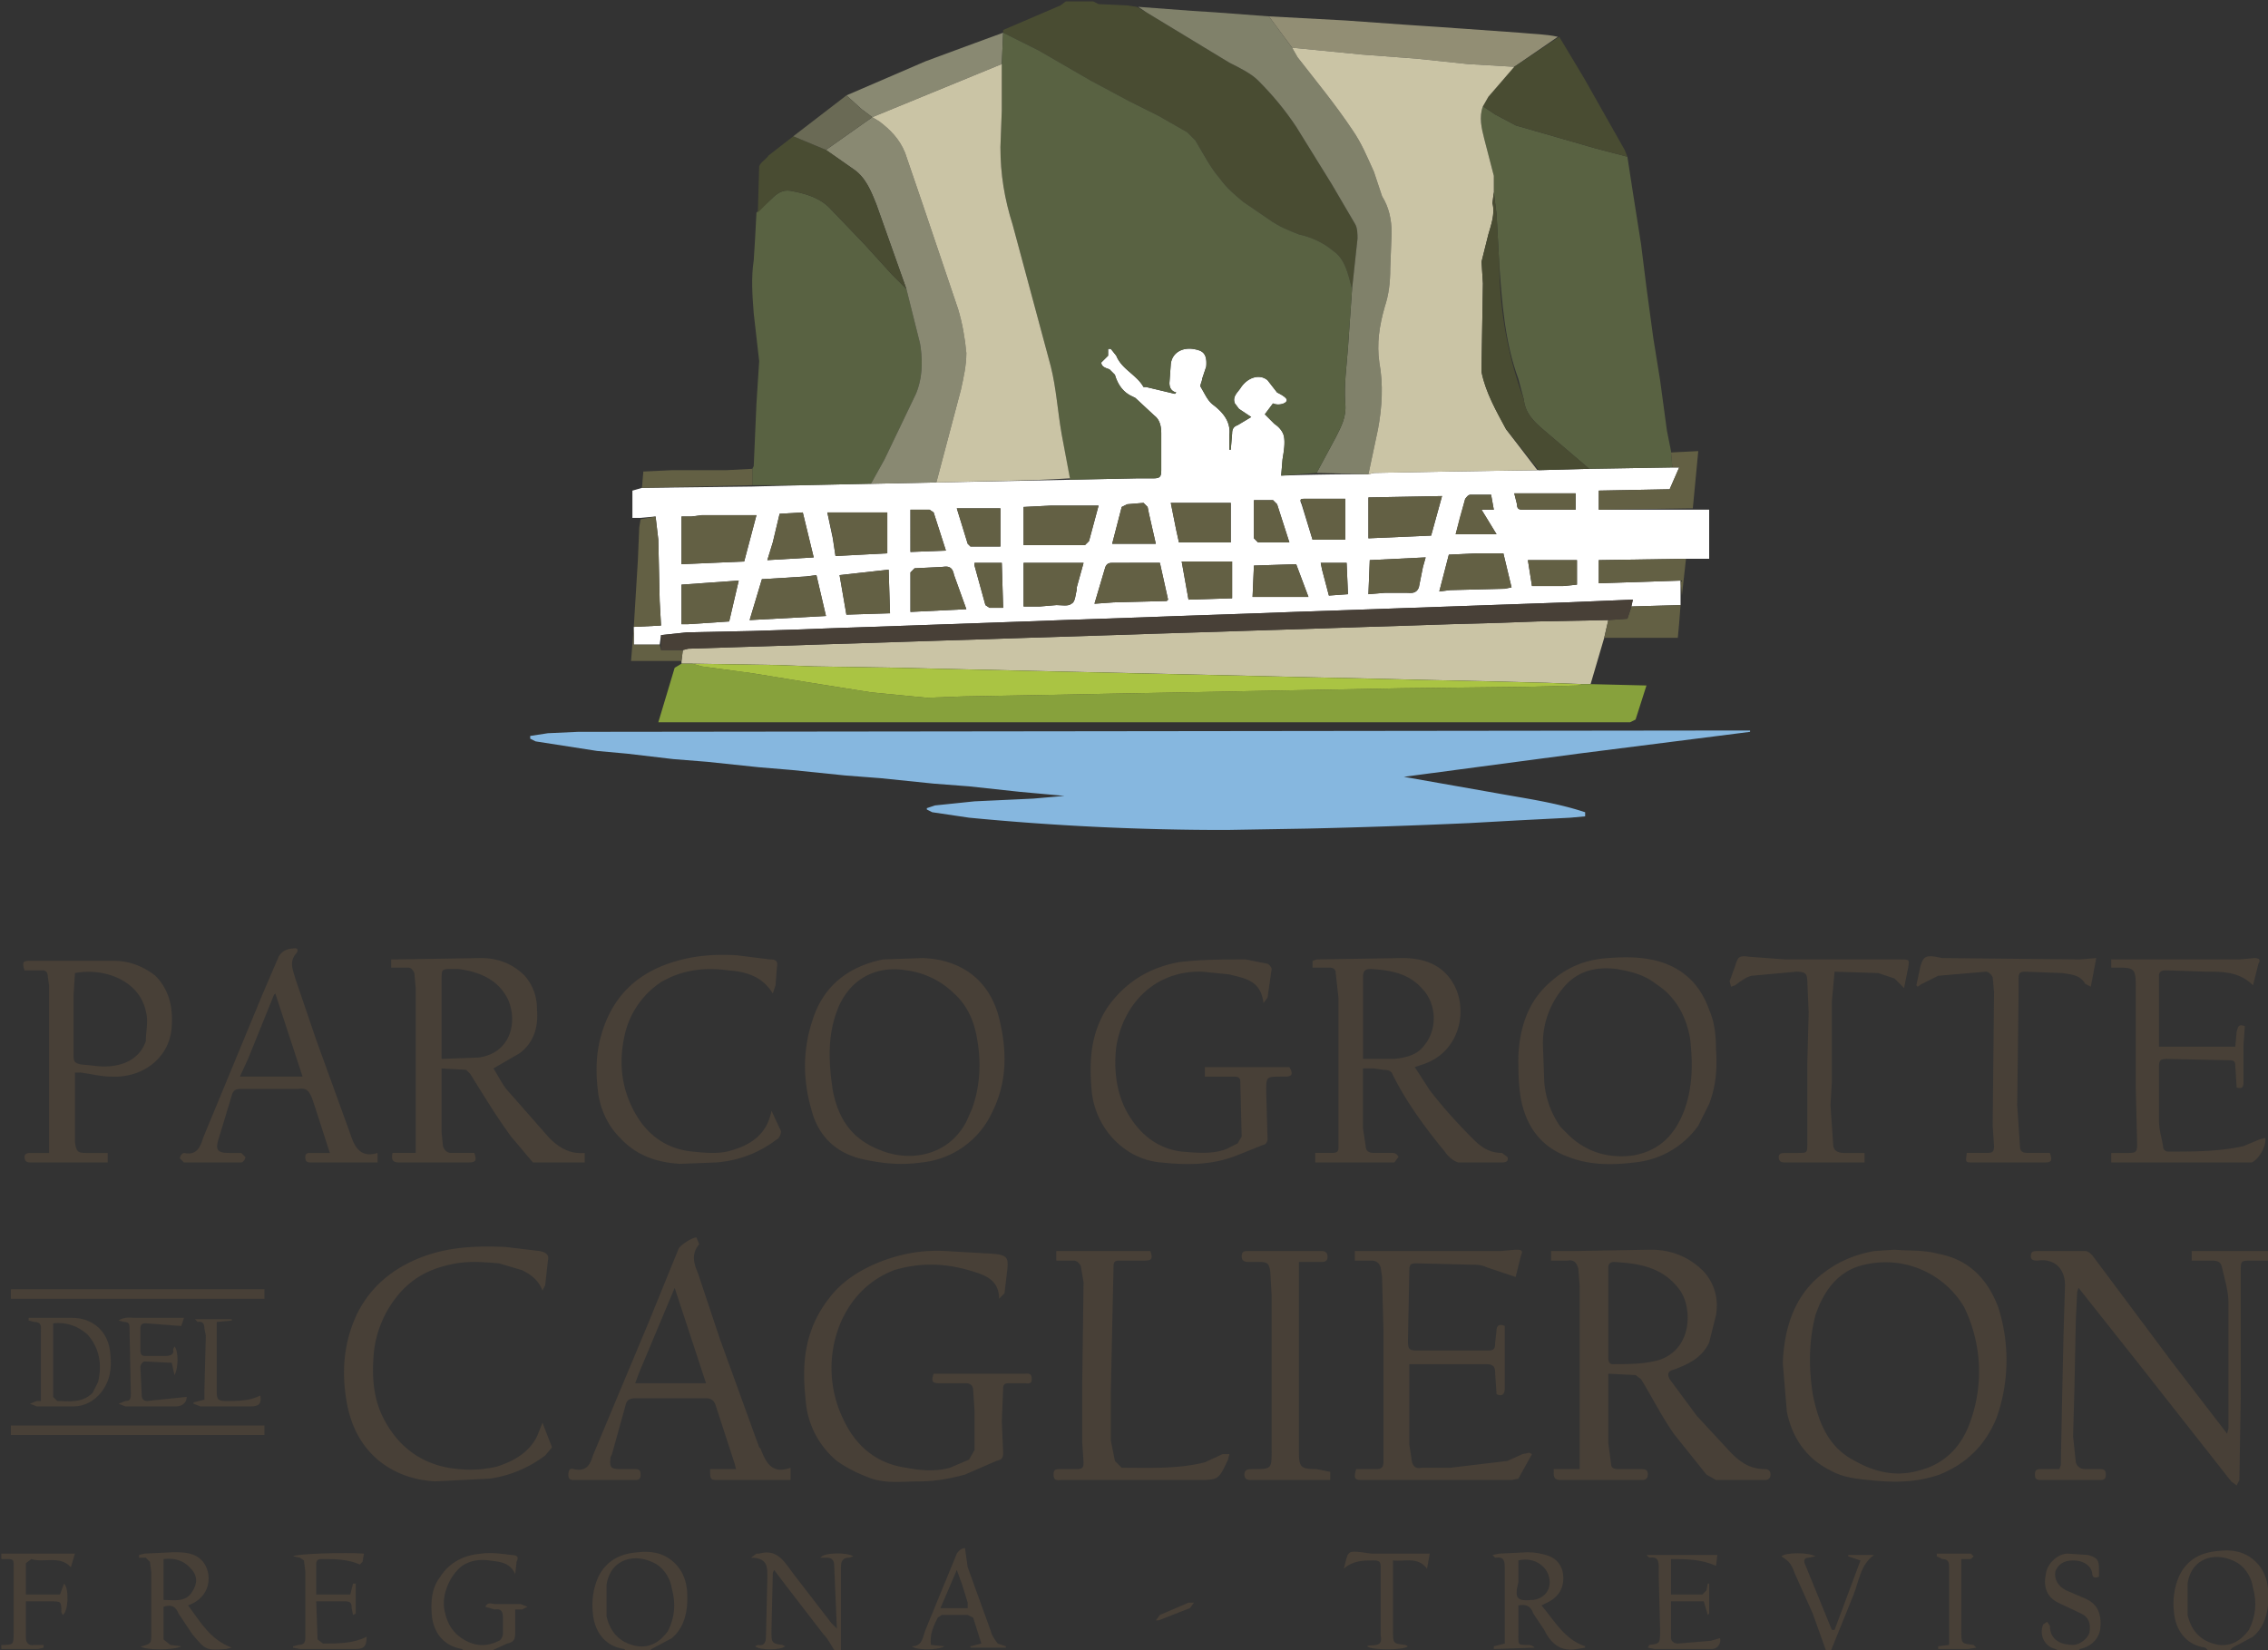 <?xml version="1.0" encoding="UTF-8"?>
<svg xmlns="http://www.w3.org/2000/svg" fill-rule="evenodd" stroke-linejoin="round" stroke-miterlimit="2" clip-rule="evenodd" viewBox="0 0 1664 1211">
  <rect x="0" y="0" width="1664" height="1211" fill="#333333" stroke="none"/>
  <g fill-rule="nonzero">
    <path fill="#494c32" d="m802 1 4 2 21 1 7 1 7 4 61 37c8 4 16 8 21 13 11 11 20 22 28 34l26 42 17 29c2 3 2 8 2 11l-4 37c-3-11-5-22-14-28-7-6-16-10-25-12-8-3-15-6-22-11l-19-13c-6-5-12-10-17-17-7-8-12-18-18-28l-6-6-21-12-22-11-28-15-38-22-26-13v-2l42-18 4-3h20z"></path>
    <path fill="#484037" d="M1665 925h-13c-8 0-8 0-8 8v93l-1 60-2 4-4-3-70-89-42-53-1 3-1 21-1 49-1 36 2 19c1 3 3 5 7 5h11c3 0 4 1 4 4s-1 4-4 4h-44c-3 0-4-1-4-4s1-4 4-4h14l1-3 1-51 1-45 1-34c1-13-7-22-20-20-2 0-5 0-5-3s1-4 4-4h36c2 0 4 2 5 3l59 79 40 52 1-4v-92c0-9-3-18-5-27-1-3-3-4-7-4h-15v-7h57v7zM460 1212l-2-2c-15-2-22-14-23-26-1-9 0-18 4-27 6-12 16-17 29-18 9-1 18 0 26 7 10 9 11 21 10 33-1 9-4 17-11 23l-15 8-2 2h-16m30-15c5-10 6-20 3-31-1-7-5-14-11-18-15-9-34-5-37 15v23c3 13 11 20 23 22 9 1 16-3 22-11zM1620 1211l-2-2c-15-2-22-14-23-26-1-9 0-18 4-27 6-12 16-17 29-18 9-1 18 0 26 7 10 9 11 21 10 33-1 9-4 17-11 23l-15 8-2 2h-16m30-15c5-10 6-20 3-31-1-7-5-14-11-18-15-9-34-5-37 15v23c3 13 11 20 23 22 9 1 16-3 22-11zM613 1212c-3-4-5-9-9-13l-30-39-6-8-1 2-1 43c0 8 0 9 8 10l2 1c-3 3-19 3-22 0l2-1c5 1 6-2 6-7l1-42c0-7 1-15-12-15l4-3h2c14-4 19 7 26 16l27 35 4 4-2-47c0-3-2-5-5-5h-5c2-4 20-4 24-1l-3 1c-5 0-6 3-6 7v62h-4zM341 1212l-2-2c-12-2-20-10-22-23-1-10-1-21 6-30 7-11 18-16 30-17 7-1 15 0 22 1 4 0 6 1 4 5l-1 9c-4-9-12-9-19-10s-14 0-20 4c-9 7-15 21-13 32s7 19 18 24c7 3 14 3 22-1 1 0 3-3 3-5v-12c0-4-1-7-6-6l-7-2c2-4 5-2 7-2h19l5 2-4 2h-5v17c0 5-1 7-6 8l-13 6h-18zM1512 1212l-4-2c-8-2-12-10-9-18l3-2 2 3c0 11 9 14 17 14 5 0 11-5 12-9 1-6 0-11-6-14l-17-8c-8-4-11-11-9-21 1-8 9-15 16-15l15 1c7 2 8 4 8 10v6c-3 1-5 1-5-3-1-5-6-9-14-9-7 0-11 3-13 8-1 6 2 11 8 14l14 6c9 4 12 11 11 22-1 7-6 13-15 15l-2 2h-12zM1 1140h54l-3 10c-8-9-20-3-29-6l-4 3v23h25l3-8c4 4 3 21-1 23l-1-2c0-8 0-8-8-8H19v27c0 3 2 6 6 5h7v2l-4 1H1v-3c9 0 9 0 9-9v-45c0-10 1-9-9-9zM1340 1212l-10-28-13-29c-3-8-4-9-10-13 3-3 20-3 25 0l-5 1c-2 0-4 1-3 4l20 49h2l19-51-9-3v-1h19c-10 7-11 19-15 29l-17 42h-3z"></path>
    <path fill="#fff" d="M1242 374h12v36h-17l-64 1v17l60-2a14953 14953 0 0 0 0 18l-36 1 1-5-48 2-57 2-28 1-29 1-28 1-58 2-27 1-58 2-27 1-58 2-27 1-57 2-28 1-58 2-27 1-31 1-48 1-19 2-1 7h-19v-13l20-1-1-18-1-45-2-17-11 1h-6v-20l7-2 81-1 38-1 47-1h2l48-1 99-2 48-1h12c5 0 6-1 6-6v-27c0-5-1-10-5-13l-14-13-2-1c-7-3-11-9-13-16l-4-4c-3-1-6-2-6-5l5-5v-5h2l4 5c4 10 15 14 20 23h2l21 5 1-1c-4-1-5-4-5-7l1-14c1-8 8-12 16-11 6 1 11 2 10 13l-3 9c0 2-2 5-1 6 3 5 5 10 9 13 8 6 13 13 12 22v11h1l1-12c0-3 1-5 4-6l10-6-9-6-3-4c-2-5 2-8 4-11 5-8 14-11 20-6l7 9c2 1 6 3 7 5 1 3-6 5-10 3l-6 8 7 7c3 2 6 5 7 9 1 5 0 11-1 17l-1 12a1624 1624 0 0 1 64-1l4-1a20016 20016 0 0 1 121-2l37-1 61-1h5l-7 16-52 1v14zm-735 5h-7v35l46-2 9-34h-40l-8 1m497 9v7l46-2 8-29-54 1zm-233-17-20 1v28h45l3-3 7-26h-35m-180 52-32 2-9 30 56-3-7-30-8 1m238-10h-13c-3 0-4 1-5 3l-8 27 14-1 39-1 1-1-6-27zm-218-18 2 13 38-2v-30h-44l4 19m179 36 5-18h-44v32h12l12-1c4 0 9 1 11-1 3-1 3-7 4-10v-2m73-42 2 9h38v-29h-44l4 20m221 17-21 1-7 27 8-1 40-1 5-1-6-25h-19m-579 52 30-2 7-30-42 3v29h5m186-42-20 1-3 3v29l41-2-9-25c-1-5-3-7-9-6m-75 6 5 29 32-1-1-32-36 4m428-6 2-7-41 2-1 25 12-1h16c3 0 7 1 9-4l3-15m-140 5v-9h-37l5 28 32-1zm51-51 8 26h24v-30h-30c-2 0-4 0-2 4m-4 44-31 1-1 23h41l-9-24m-384-16-4 13 34-2-8-33-17 1-5 21m167-11v-14h-32l8 26 2 2h22zm109-10-1-5-3-3-12 1-4 2-7 27h32l-5-22m304 53 10-1v-18h-36l3 19zm-227-35 3 3h23l-9-28-3-3h-14v28m-252 2v8l26-1-9-28-3-2h-14zm403-16-3 11h30l-11-18h9l-2-11h-15c-2 0-3 2-4 3l-4 15m50-19h-10l2 8c0 4 2 4 5 4h38v-12zm-398 51h-8v2l8 29 3 2h10l-1-33zm247 5 5 19 14-1-1-23h-19l1 5z"></path>
    <path fill="#86b7df" d="m686 591 29-3 43-2 23-2-33-3-37-4-26-2-39-4-26-2-39-4-24-2-38-4-25-2-34-4-22-2-45-7-4-2v-2l13-2 22-1 855-1h5v1l-126 16-128 17 68 12c22 4 44 7 65 14v3l-11 1-39 2-36 2a5244 5244 0 0 1-118 4l-59 1a1947 1947 0 0 1-189-9l-27-4-4-2v-1l6-2z"></path>
    <path fill="#596242" d="m1227 343-61 1-34-29c-7-6-13-12-14-22l-4-15c-10-27-12-56-14-84l-2-37-2-16v-12l-7-27c-2-8-4-16-1-24l9 6 15 8 59 17 23 6 4 26 6 38 4 32 5 37 5 31 5 37 3 15 1 12zM639 355h-2l-47 1h-38v-12l1-2 2-46 2-31-4-35c-1-13-2-26 0-39l1-16 1-19 11-10c4-4 8-7 14-6 11 2 22 5 30 14l24 25 20 22 11 11 10 40c2 12 2 25-3 37l-23 48-10 18z"></path>
    <path fill="#cac4a5" d="M500 487v-2l1-8 4-1 31-1 32-1 30-1 63-2 31-1 32-1 30-1 63-2 30-1 32-1 31-1 63-2 30-1 32-1 30-1 36-1 27-1 52-1-3 13-10 34h-6l-27-1-39-1-46-1-41-1-46-1-42-1-44-1-44-1-44-1-43-1-44-1-42-1-62-1-26-1-63-1h-8z"></path>
    <path fill="#87a13c" d="M500 487h8l7 2 37 5 43 7 44 7 41 4 27-1 56-1 52-1 55-1 52-1 54-1 53-1 90-1 39-1 3-1h6l41 1-8 25-4 2H483l12-40 5-3z"></path>
    <path fill="#898972" d="m639 355 10-18 23-48c5-12 5-25 3-37l-10-40-22-62c-4-10-8-20-17-26l-20-14 34-24-8-6-11-10 58-25a12966 12966 0 0 1 57-21l-1 23-95 39 5 3c8 6 15 13 19 23l13 38 26 77c3 10 5 21 6 32 0 9-2 18-4 27l-18 68-48 1z"></path>
    <path fill="#80816a" d="m1004 348-38-1 14-26c4-8 8-15 7-25-1-14 1-27 2-41l3-43 4-37c0-3 0-8-2-11l-17-29-26-42c-8-12-17-23-28-34-5-5-13-9-21-13L841 9l-6-4 40 3 16 1 40 3 17 23 4 7c14 18 28 35 40 53 7 10 11 20 16 31l6 18c5 8 7 17 7 27l-1 26c0 10-1 19-4 28-4 14-6 27-4 41 3 16 2 33-1 49l-7 33z"></path>
    <path fill="#484037" d="M1180 1030v29l2 15c0 3 2 4 5 4h17c4 0 5 1 5 4s-2 4-4 4h-60c-6 0-5-4-5-8h19V944l-1-13c-1-4-3-7-8-6h-12v-7h16l57-1c15 0 28 5 39 16 8 9 11 20 9 32l-5 20c-5 11-15 16-26 20-4 1-5 3-3 7l20 27 25 27c7 7 14 12 25 12 2 0 4 1 4 4s-2 4-4 4h-36l-7-4-24-30c-9-13-16-27-24-40l-4-3-20-1zm37-32c25-8 25-39 15-52-12-16-29-19-48-20-2 0-4 1-4 4v67c0 2 1 4 3 4 12 0 23 0 34-3zM1390 917c11 1 21 0 32 3 22 4 36 18 44 39a127 127 0 0 1-1 81c-8 20-22 34-42 42-17 6-34 6-52 4-10-1-19-2-28-7-18-9-28-24-32-43l-3-36c1-23 7-45 24-61 12-11 26-18 43-21l15-1m18 162c20-5 32-19 38-37a108 108 0 0 0-5-83 67 67 0 0 0-73-31c-19 4-30 19-36 37-5 19-5 39-2 58 4 20 11 39 31 49 14 8 30 12 47 7zM391 853l-16-19c-11-15-20-30-30-46l-3-3-18-1v47l1 10c1 3 3 5 6 5h17c2 6 1 7-5 7h-50c-5 0-6-2-5-7h17V725l-1-11c-1-2-2-4-5-4h-12v-6h3l63-1c12 0 23 4 32 13 6 7 9 15 9 25 1 12-2 24-13 32l-19 11c4 6 7 13 12 18l29 33c7 7 15 12 26 11v7h-38m-55-142h-4c-8 0-8 0-8 8v58l27-1c23-3 29-25 22-42-7-15-21-21-37-23zM715 1035l-1-15c0-3-2-5-5-5h-19c-6 0-7-1-5-7h66c3 0 6-1 6 4 0 4-3 3-5 3h-12c-3 0-4 1-4 4l-1 24 1 23c0 4-1 5-5 6l-23 10c-11 3-22 5-33 5-13 0-26 2-38-3-8-3-16-7-23-12a64 64 0 0 1-23-46c-3-27 0-51 17-73 9-12 21-20 35-26 17-7 33-10 51-9l35 2c10 1 11 3 10 12l-2 17-4 4c0-13-9-17-19-20-19-6-38-7-58-1-18 7-31 20-39 38a86 86 0 0 0 2 72c9 19 24 32 46 35 10 2 21 3 32 0l14-6 4-7v-29zM1008 784h-8v44l2 13c0 4 3 5 6 5h14c2 0 4 2 4 3l-3 4h-58v-7h12c4 0 5-1 5-4V732l-2-18c0-3-2-4-5-4h-12v-5l3-1 63-1c16 0 30 5 38 20 10 19 4 49-23 58l-6 2 11 17c10 13 21 25 32 36 6 6 12 10 21 10l4 3c1 3-1 4-4 4h-32c-4-1-8-5-10-8-14-17-28-36-38-56-1-3-3-4-7-4l-7-1m35-59c-10-11-23-13-37-14-4 0-6 1-6 6v60h23c9-1 17-3 22-10 10-12 9-31-2-42zM1073 1001h-39v59l2 13c1 3 3 5 7 4h21l42-5 11-5 5-1 2 1-10 18-5 1H999c-5 0-6-1-4-8h15c3 0 5-1 5-5v-98l-1-38-1-7c-1-3-3-5-7-5h-12v-7h107l11-1c3 0 6 0 4 4l-4 16-21-7c-4-2-8-2-11-2l-41-1c-4 0-5 1-5 5l-1 52c0 6 1 7 7 7h51c5 0 6-1 6-6l1-9c0-3 2-5 6-3v46c0 4-2 6-6 4l-1-15c0-5-1-7-7-7h-17zM528 982l29 80 1 1c4 10 8 19 22 14v9h-52c-7 0-7 0-7-8h19l-1-4-14-43c-1-3-3-5-7-5h-51c-5 0-7 1-8 5l-10 36-1 2c-1 8 0 9 8 9h10c3 0 4 1 4 4s-1 4-4 4h-45c-3 0-4-1-4-4s1-5 4-4c9 2 12-3 14-10l41-98 22-54c2-3 10-8 13-8l2 5c-6 7-4 14-1 21l16 48m-59 25-3 8h52l-23-70-26 62zM1246 826a65 65 0 0 1-47 27c-16 2-33 2-48-4-20-7-31-22-35-42-2-11-2-21-2-32 1-21 7-40 23-54 12-11 26-17 43-18 13-1 26-1 39 3 18 6 29 18 35 35 4 9 5 19 5 29 1 14 0 27-5 40l-8 16m-101 1 5 5c13 13 29 18 47 16 20-3 32-15 39-34 6-17 6-34 4-52-3-17-11-31-25-40-9-7-18-9-29-11-16-2-30 2-40 15a63 63 0 0 0-14 40l1 28c1 12 5 23 12 33zM677 703c28 1 49 16 56 44 6 24 6 47-5 69a64 64 0 0 1-52 37c-14 2-27 1-41-2-21-4-35-17-40-38-6-21-6-43 1-64 8-26 27-40 52-45l29-1m32 120 4-9c6-16 7-34 4-51-2-13-7-25-17-34a61 61 0 0 0-35-17c-24-4-43 8-51 30-7 19-6 38-3 58 4 21 14 36 35 44 22 9 50 4 63-21zM294 948a79 79 0 0 0-20 48c-1 15 0 30 7 44 10 20 26 33 48 37 12 2 24 2 36-1 12-4 23-10 29-22l4-10 7 18-5 6c-12 9-26 15-41 17l-40 2c-16-1-30-6-42-16-16-14-22-32-24-52s1-38 9-55c10-20 26-33 46-41s41-9 63-8l25 3c5 1 7 3 6 7l-2 18-2 4c-3-8-9-12-15-15l-17-5c-12-1-24-2-36 1-14 3-26 9-36 20zM946 783c3 5 2 7-3 7h-3c-11 0-11 0-11 11l1 35c0 1-1 4-3 4l-20 8c-18 7-36 7-55 5-26-2-48-24-51-52-2-22-1-42 11-61 13-19 31-30 53-34 16-2 33-2 49-2l15 3c2 0 4 3 4 4l-3 21-3 4c-2-17-14-18-25-21l-20-2c-35-1-58 24-63 55-2 17 0 35 9 50s22 25 39 27c12 1 23 2 33-2l8-4 3-5-1-40c0-3-1-4-5-4h-21v-7h62zM114 716c10 10 13 23 12 37-1 22-20 38-44 37-8 0-15-2-23-3h-4v51c1 7 2 8 8 8h16v7H23c-2 0-5 0-5-4 0-3 3-3 5-3h13V723l-1-7c0-3-2-4-4-4H18c-2-6-1-7 4-7h61c12 0 22 4 31 11m-7 48c0-7 2-15 0-22-5-23-31-32-52-28l-1 16v45c0 4 1 5 5 6l10 1c14 2 32-1 38-18zM1652 853h-103v-7h13c5 0 6-1 6-6l-1-41v-75c0-13-1-14-13-14h-5v-6h94l11-1c3 0 5 1 3 4l-4 16c-10-10-22-10-34-10l-30-1c-3 0-5 1-5 4v52h56l1-11c1-3 1-6 6-4l-1 14v27c0 4-1 5-5 4l-1-16c0-3-1-4-4-4l-46-1c-5 0-6 1-6 6v39c0 7 2 13 3 19 0 3 2 4 4 4 19 0 37 0 55-4l12-5 4-1c1 6-5 16-10 18zM815 1022v35l3 15 5 5c21 0 41 1 61-4l13-6h5l-1 4c-7 15-7 15-23 15h-99c-3 0-6 1-6-4 0-3 1-4 4-4h13c4 0 5-1 5-5l-1-15v-42l1-75-2-12c-1-2-3-4-5-4h-13v-7h69c2 6 1 7-5 7h-18c-3 0-4 1-4 4l-1 45-1 48zM212 799h-35c-4 0-6 1-7 5l-10 33c-2 7 0 9 8 9h9l3 3c0 2-2 4-3 4h-42l-3-3c0-2 2-4 3-4 9 2 12-4 14-11l43-104 12-28c2-5 7-7 11-7 4-1 4 2 2 4-5 6-2 12 0 19l15 44 25 69c3 9 7 18 20 14v7h-48c-3 0-5 0-5-4 0-3 2-3 4-3h14l-10-31-3-9c-2-5-4-8-10-7h-7m-30-22-6 13h46l-20-61-1 1-19 47zM486 720a63 63 0 0 0-28 41c-4 19-2 37 7 54s23 28 43 30c10 1 20 2 29-1 14-4 26-12 29-29l7 15c0 2-1 5-3 6a83 83 0 0 1-45 17l-26 1c-17-1-32-6-44-19-9-9-14-20-16-32-2-15-2-29 2-43 8-29 27-47 56-55 14-4 29-5 44-4l24 3c4 0 6 1 5 6l-1 13-2 6c-8-13-20-16-33-17-14-2-28-1-42 5l-6 3z"></path>
    <path fill="#928e74" d="m948 35-17-23 56 3 42 3 44 3 42 3c10 1 19 1 28 3l-32 22-34-2-38-4-40-3-51-5z"></path>
    <path fill="#494c32" d="m1111 49 33-22 18 30 30 53 2 5-23-6-59-17-15-8-9-6 4-7 19-22z"></path>
    <path fill="#484037" d="m1480 811 2 30c0 4 2 5 6 5h16c2 6 1 7-4 7h-53c-5 0-5 0-4-7h15c4 0 5-1 5-5l-1-15 1-98-1-11c-1-2-3-4-5-4l-35 3-12 6-3 2-1-1 3-14c2-7 4-8 11-7l5 1 101 1 12-1-4 21-4-2c-4-7-11-7-17-8l-27-1c-4 0-5 1-5 5v11l-1 82zM1326 826v-46l1-37-1-23c0-6-2-7-8-7l-33 3c-4 1-8 4-12 7l-3 1-1-4 4-11c2-7 3-8 10-7l27 2h84c7 0 7 0 6 6l-3 15-7-7-12-4-32-1-2 22v59l-1 17 2 29c0 4 3 6 8 6h15v7h-58c-2 0-5 0-5-4 0-3 3-3 5-3h9c7 0 7 0 7-7v-13zM976 1080v6h-58c-2 0-5 0-5-4s3-4 6-4c14 0 14 0 14-14V951l-1-18c-1-6-2-7-8-7h-8c-3 0-5-1-5-4 0-4 2-4 5-4h54c2 0 4 1 4 4s-1 4-5 4h-16v140c0 11 2 12 13 12l10 2z"></path>
    <path fill="#494c32" d="m606 110 20 14c9 6 13 16 17 26l22 62-11-11-20-22-24-25c-8-9-19-12-30-14-6-1-10 2-14 6l-10 10 1-34c1-3 5-5 7-8l18-14 24 10z"></path>
    <path fill="#484037" d="m1133 1196-8-12c-2-6-6-7-11-6v23c0 6 0 6 7 6 1 0 3 0 5 2l-30 1v-2l8-2v-55c0-5 0-9-7-8l-2-2 5-1 21-1c5 0 11 1 16 3 7 3 10 9 10 16s-3 13-10 17l-6 3c10 12 17 25 32 30v1l-6 1c-11 2-18-3-23-12l-1-2m-19-35c-3 12-1 14 10 13h1c7-1 12-6 12-13 0-11-11-19-23-16v16zM111 1154l-1-8-3-3h-5v-2l4-1 21-1c8 0 16 0 22 7 7 9 6 26-11 32 9 12 16 25 32 31l-4 1c-15 1-15 1-25-11l-10-15c-2-5-5-7-11-5v24l5 4 8 1c-5 3-27 3-30 0h1c7-2 7-2 7-10v-44m9-10v30c8 0 16 2 21-6 4-6 4-12-1-17-5-6-12-8-20-7z"></path>
    <path fill="#636044" d="m1227 343-1-11 20-1-4 42-69 1v-14l52-1 7-16h-5z"></path>
    <path fill="#484037" d="m25 970-4-1v-2h32c15 0 27 10 28 27 1 10 0 19-7 28-5 6-12 10-20 10H27l-5-2 5-2h3v-51c0-3 1-7-5-7m43 52 4-8c3-13 1-25-8-35-7-6-15-9-25-8v54l3 3c8 0 18 2 26-6z"></path>
    <path fill="#636044" d="m470 381 11-2 2 17 1 45 1 18-20 1 3-49 1-24 1-6z"></path>
    <path fill="#484037" d="M8 946h186v7H8zM8 1046h186v7H8zM1250 1175h-24v27c0 2 2 4 5 4l24-2 7-2c1 4-2 8-6 8h-42l-5-1 1-2c8-1 8-1 8-11l-1-39v-6c0-5 0-9-7-8l-2-2h52l-1 8c-11-5-22-5-33-5v26h23l3-3 1-5h1v22l-1 1-3-10zM732 1206l6 2v1h-26v-1l8-2-6-19-4-2h-19l-3 2c-3 6-6 12-5 20l10 1c-5 3-21 3-24 0 8 0 8-7 10-12l23-56c2-3 4-4 6-4l2 14 17 47c1 4 3 6 5 9m-22-26v-4l-4-13-4-11-12 28h20zM261 1162v22l-2 1-1-5c0-4-1-5-5-5h-21l1 28 4 3c11 0 22 0 32-5 0 7-2 9-8 9h-41l-5-1v-1l4-1c4 0 5-2 5-5v-49l-1-8-3-2-5-1c2-2 39-3 52-2l-1 6-2 2c-9-4-18-4-28-4-3 0-4 1-4 4v22h25l2-8h2z"></path>
    <path fill="#636044" d="m1177 468 3-13 14-1 3-9 36-1-1 13-1 11h-54zM1234 437l-1-11-60 2v-17l64-1-3 27z"></path>
    <path fill="#484037" d="M114 967h21l-2 6-26-2c-3 0-4 1-4 4v16c0 3 1 4 4 4h14c4 0 7-1 6-5l1-2c3 3 3 16 0 21l-2-9-20-1c-1 0-3 2-3 4l1 21c0 3 2 4 4 4l29-3c0 4-3 7-8 7H92l-5-2 5-2c3 0 4-1 4-5l-1-49c0-3-1-4-4-4l-4-1c4-3 9-2 13-2h14z"></path>
    <path fill="#6a6a55" d="m606 110-24-10 39-30 11 10 8 6-34 24z"></path>
    <path fill="#484037" d="M1013 1200v-50c0-4-1-5-5-5-8 0-15 0-22 6l1-4c2-9 3-9 12-8l7 1h43l-2 11c-7-9-16-5-25-6v51c0 10 0 10 9 11l2 1c-3 3-27 3-30 0 3-2 12 2 10-8z"></path>
    <path fill="#636044" d="M552 344v12l-81 2 1-12 21-1h40l19-1z"></path>
    <path fill="#484037" d="M191 1024c1 6-1 8-7 8h-37l-5-2v-1l8-2v-8l1-39-1-5c0-3-1-6-5-5l-2-2h27v1l-11 1v51c0 6 1 7 7 7 9 0 17 0 25-4zM1444 1210h-22v-2l8-1v-58c0-3-1-5-5-5l-4-2v-2h25l2 2-2 2h-7v53c0 9 0 9 9 10l2 2-6 1z"></path>
    <path fill="#636044" d="m501 477-1 8h-37l2-25v13h19l1 4z"></path>
    <path fill="#484037" d="m848 1189 3-4 21-9h4l-3 4-23 9h-2z"></path>
    <path fill="#596242" d="m992 212-3 43c-1 14-3 27-2 41 1 10-3 17-7 25l-14 26-26 2 1-12c1-6 2-12 1-17-1-4-4-7-7-9l-7-7 6-8c4 2 11 0 10-3-1-2-5-4-7-5l-7-9c-6-5-15-2-20 6-2 3-6 6-4 11l3 4 9 6-10 6c-3 1-4 3-4 6l-1 12h-1v-11c1-9-4-16-12-22-4-3-6-8-9-13-1-1 1-4 1-6l3-9c1-11-4-12-10-13-8-1-15 3-16 11l-1 14c0 3 1 6 5 7l-1 1-21-5h-2c-5-9-16-13-20-23l-4-5h-2v5l-5 5c0 3 3 4 6 5l4 4c2 7 6 13 13 16l2 1 14 13c4 3 5 8 5 13v27c0 5-1 6-6 6h-12l-49 1-6-33c-3-17-4-34-8-50l-28-104c-6-19-9-37-9-57l1-27V47l1-23 26 13 38 22 28 15 22 11 21 12 6 6c6 10 11 20 18 28 5 7 11 12 17 17l19 13c7 5 14 8 22 11 9 2 18 6 25 12 9 6 11 17 14 28z"></path>
    <path fill="#cac4a5" d="m1111 49-19 22-4 7c-3 8-1 16 1 24l7 27v12l-1 8c2 8-1 16-3 23l-5 20 1 16-1 61v4c3 15 11 29 18 42l23 30-65 1-55 1-4 1 7-33c3-16 4-33 1-49-2-14 0-27 4-41 3-9 4-18 4-28l1-26c0-10-2-19-7-27l-6-18c-5-11-9-21-16-31-12-18-26-35-40-53l-4-7 51 5 40 3 38 4 34 2zM735 47v34l-1 27c0 20 3 38 9 57l28 104c4 16 5 33 8 50l6 32c-32 2-65 2-98 3l18-68c2-9 4-18 4-27-1-11-3-22-6-32l-26-77-13-38c-4-10-11-17-19-23l-5-3 95-39z"></path>
    <path fill="#484037" d="M501 477h-16v-11l19-2 48-1 31-1 27-1 58-2 28-1 57-2 27-1 58-2 27-1 58-2 27-1 58-2 28-1 29-1 28-1 57-2 48-2a109 109 0 0 1-4 14l-14 1-52 1-27 1-36 1-30 1-32 1-30 1-63 2-31 1-32 1-30 1-63 2-30 1-32 1-31 1-63 2-30 1-32 1-31 1-4 1z"></path>
    <path fill="#494c32" d="m1129 345-24-30c-7-13-15-27-18-42v-4l1-61-1-16 5-20c2-7 5-15 3-23l1-8 2 16 2 37a292 292 0 0 0 18 99c1 10 7 16 14 22l34 29-37 1z"></path>
    <g fill="#636044">
      <path d="m508 379 7-1h40l-9 34-46 2v-35h8zM1004 395v-30l54-1-8 29-46 2zM771 371h35l-7 26-3 3h-45v-28l20-1zM592 423l7-1 7 30-56 3 9-30 33-2zM829 413h22l6 27-1 1-39 1-14 1 8-27c1-2 2-3 5-3h13zM611 394l-4-18h44v30l-38 2-2-14zM790 431v2c-1 3-1 9-4 10-2 2-7 1-11 1l-12 1h-12v-32h44l-5 18zM863 389l-4-20h44v29h-38l-2-9zM1084 406h19l6 25-5 1-40 1-8 1 7-27 21-1zM505 458h-5v-29l42-3-7 30-30 2zM692 416c5-1 7 1 8 6l9 25-41 2v-29l3-3 21-1zM616 422l36-4 1 32-32 1-5-29zM1044 416l-3 15c-2 5-6 4-9 4h-16l-12 1 1-25 41-2-2 7zM904 412v27l-32 1-5-28zM955 369c-2-3 0-3 2-3h30v30h-24l-8-27zM951 414l9 24h-41l1-23 31-1zM567 398l5-21 17-1 8 33-34 2 4-13zM734 373v28h-22l-2-2-8-26zM843 377l5 22h-32l7-27 4-2 12-1 3 3 1 5zM1147 430h-23l-3-19h36v18l-10 1zM920 395v-28h14l3 3 9 28h-23l-3-3zM668 405v-31h14l3 2 9 28-26 1zM1071 380l4-14c1-1 2-3 4-3h15l2 11h-9l11 18h-30l3-12zM1111 362h45v12h-38c-3 0-5 0-5-4l-2-8zM715 413h20l1 33h-10l-3-2-8-29v-2zM970 418l-1-5h19l1 23-14 1-5-19z"></path>
    </g>
    <path fill="#aac443" d="m1161 502-3 1-39 1-90 1-53 1-54 1-52 1-55 1-52 1-56 1-27 1-41-4-44-7-43-7-37-5-7-2 63 1 26 1 62 1 42 1 44 1 43 1 44 1 44 1 44 1 42 1 46 1 41 1 46 1 39 1 27 1z"></path>
  </g>
</svg>

